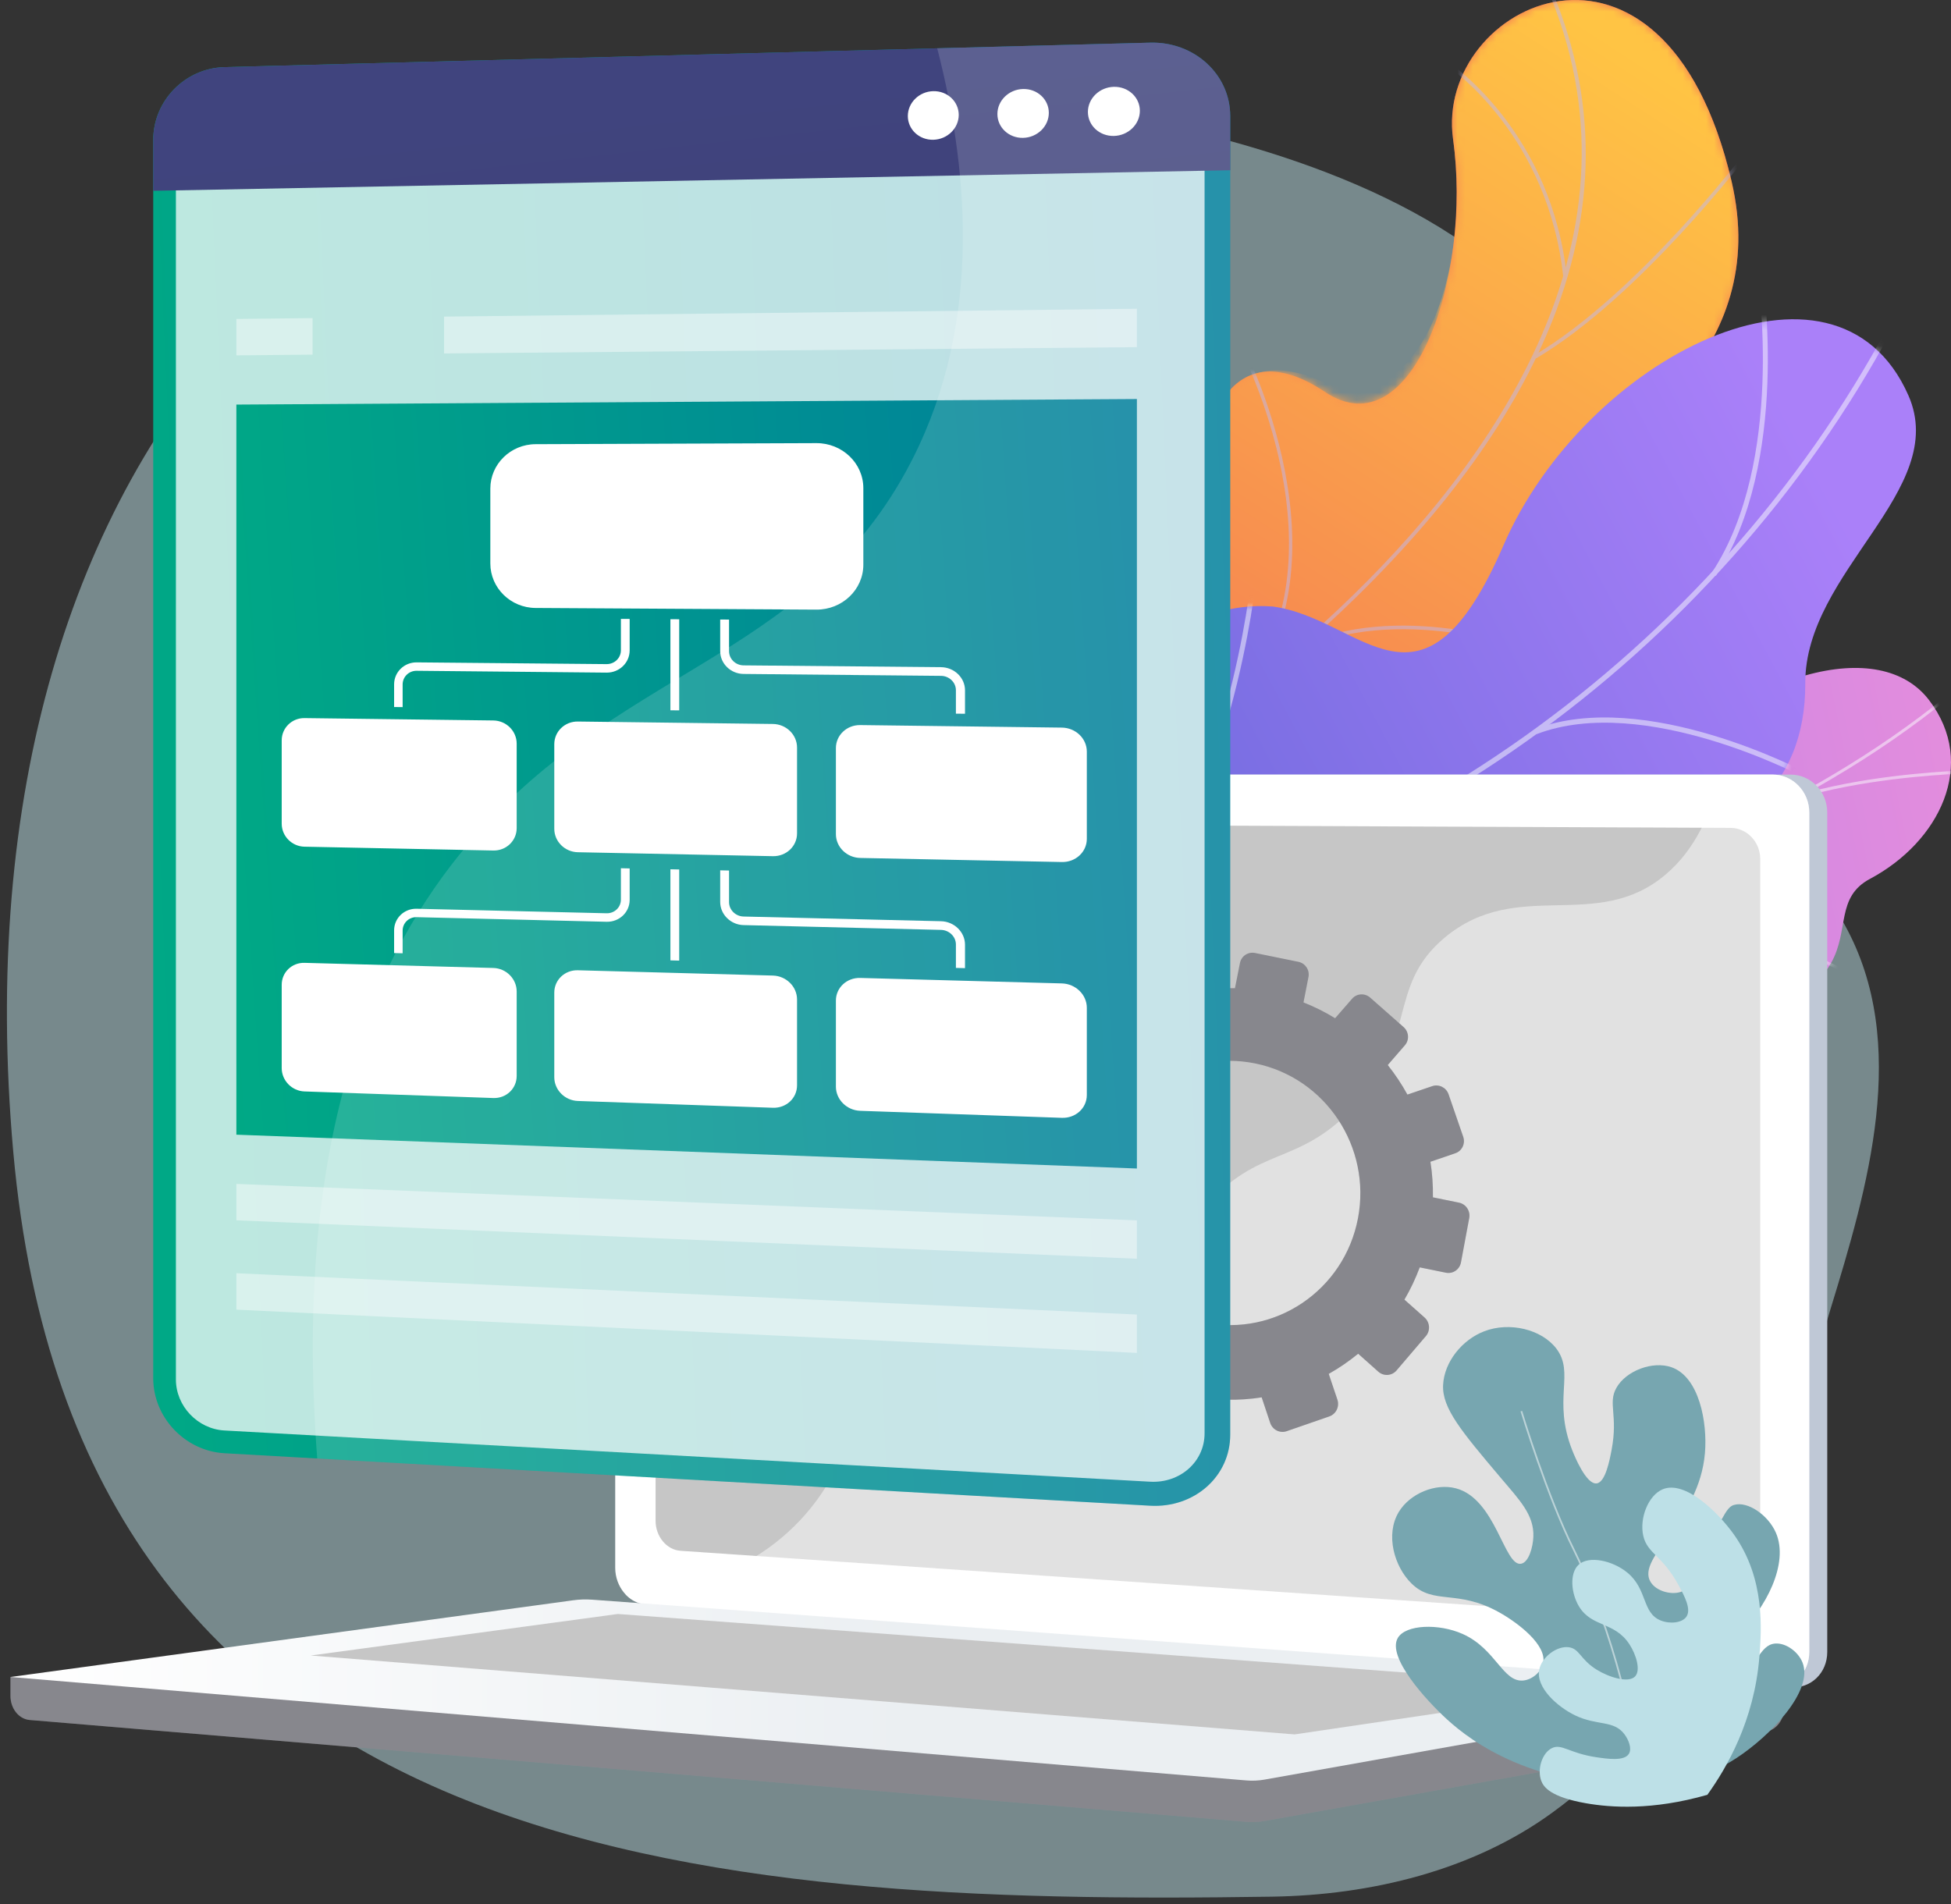 <svg width="251" height="245" viewBox="0 0 251 245" fill="none" xmlns="http://www.w3.org/2000/svg">
<rect x="0" y="0" width="251" height="245" fill="#333333" stroke="none"/>
<path d="M126.184 12.549C126.184 12.549 208.242 17.53 206.22 63.922C205.64 77.222 208.953 90.534 218.709 100.458C224.834 106.689 233.009 111.23 237.312 118.972C245.818 134.277 240.218 152.993 235.527 168.339C230.865 183.593 227.818 199.63 218.725 213.206C213.753 220.629 207.04 227.884 199.681 233.238C189.472 240.667 176.362 243.837 163.639 244.032C90.579 245.148 9.874 239.994 1.702 148.15C-6.471 56.306 47.883 0.591 126.184 12.549Z" fill="#BDE0E7" fill-opacity="0.5"/>
<path d="M134.78 117.461L121.306 100.078C121.306 100.078 127.686 89.893 137.281 89.275C156.858 88.014 154.387 70.956 154.421 63.656C154.472 52.648 159.318 42.97 170.485 50.441C181.652 57.912 189.418 35.686 186.938 17.896C184.512 0.488 214.057 -13.871 222.769 23.325C227.972 45.539 208.598 56.446 200.124 64.279C191.65 72.113 201.374 86.21 186.688 90.189C174.144 93.588 161.412 91.441 159.334 102.222C157.256 113.004 150.406 119.262 134.78 117.461Z" fill="url(#paint0_linear_1928_4625)"/>
<mask id="mask0_1928_4625" style="mask-type:luminance" maskUnits="userSpaceOnUse" x="121" y="0" width="103" height="118">
<path d="M134.78 117.461L121.306 100.078C121.306 100.078 127.686 89.893 137.281 89.275C156.858 88.014 154.387 70.956 154.421 63.656C154.472 52.648 159.318 42.97 170.485 50.441C181.652 57.912 189.418 35.686 186.938 17.896C184.512 0.488 214.057 -13.871 222.769 23.325C227.972 45.539 208.598 56.446 200.124 64.279C191.65 72.113 201.374 86.21 186.688 90.189C174.144 93.588 161.412 91.441 159.334 102.222C157.256 113.004 150.406 119.262 134.78 117.461Z" fill="white"/>
</mask>
<g mask="url(#mask0_1928_4625)">
<path d="M134.78 117.461L121.306 100.078C121.306 100.078 127.686 89.893 137.281 89.275C156.858 88.014 154.387 70.956 154.421 63.656C154.472 52.648 159.06 44.259 169.941 49.014C182.253 54.395 189.418 35.686 186.938 17.896C184.512 0.488 214.057 -13.871 222.769 23.325C227.972 45.539 208.598 56.446 200.124 64.279C191.65 72.113 201.374 86.21 186.688 90.189C174.144 93.588 161.412 91.441 159.334 102.222C157.256 113.004 150.406 119.262 134.78 117.461Z" fill="url(#paint1_linear_1928_4625)"/>
</g>
<mask id="mask1_1928_4625" style="mask-type:luminance" maskUnits="userSpaceOnUse" x="121" y="0" width="103" height="118">
<path d="M134.78 117.461L121.306 100.078C121.306 100.078 127.686 89.893 137.281 89.275C156.858 88.014 154.387 70.956 154.421 63.656C154.472 52.648 159.318 42.97 170.485 50.441C181.652 57.912 189.418 35.686 186.938 17.896C184.512 0.488 214.057 -13.871 222.769 23.325C227.972 45.539 208.598 56.446 200.124 64.279C191.65 72.113 201.374 86.21 186.688 90.189C174.144 93.588 161.412 91.441 159.334 102.222C157.256 113.004 150.406 119.262 134.78 117.461Z" fill="white"/>
</mask>
<g mask="url(#mask1_1928_4625)">
<g opacity="0.5">
<path d="M127.336 111.188L127.122 110.776C127.377 110.643 152.893 97.304 174.2 76.453C193.83 57.243 213.801 27.542 197.466 -4.866L197.881 -5.075C205.152 9.351 205.958 24.449 200.277 39.799C195.739 52.062 187.072 64.507 174.519 76.791C153.161 97.689 127.591 111.055 127.336 111.188Z" fill="#BEB8F2"/>
<path d="M197.626 46.111L197.389 45.712C210.679 37.825 224.317 19.862 224.453 19.682L224.824 19.961C224.687 20.142 210.994 38.179 197.626 46.111Z" fill="#BEB8F2"/>
<path d="M201.131 35.78C199.252 17.461 186.613 8.782 186.485 8.696L186.744 8.311C186.873 8.397 199.691 17.189 201.593 35.733L201.131 35.78Z" fill="#BEB8F2"/>
<path d="M159.528 89.325C173.649 71.811 159.651 44.99 159.493 44.74L159.868 44.467C160.046 44.697 174.136 71.947 159.889 89.617L159.528 89.325Z" fill="#BEB8F2"/>
<path d="M166.947 83.756L166.743 83.338C179.643 77.038 196.627 83.163 196.798 83.225L196.637 83.661C196.469 83.599 179.667 77.543 166.947 83.756Z" fill="#BEB8F2"/>
<path d="M131.091 108.589C137.415 102.839 135.294 89.092 135.272 88.953L135.73 88.88C135.823 89.454 137.914 103.013 131.403 108.932L131.091 108.589Z" fill="#BEB8F2"/>
<path d="M137.175 105.511L136.957 105.101C142.918 101.919 154.952 105.331 158.906 106.452C159.465 106.61 159.948 106.747 160.038 106.754L160.007 107.218C159.879 107.209 159.558 107.119 158.78 106.898C154.87 105.79 142.972 102.417 137.175 105.511Z" fill="#BEB8F2"/>
</g>
</g>
<path d="M142.088 110.426C137.529 106.607 131.883 107.788 127.932 109.283C127.808 109.841 127.594 110.13 127.345 110.663C125.094 115.475 125.159 118.007 123.688 123.1C123.372 124.196 123.422 127.696 123.534 129.125L123.786 131.785C123.786 131.785 135.277 139.224 140.206 133.191C145.134 127.158 156.944 132.839 163.572 135.077C167.641 136.452 169.943 135.777 171.52 136.042C188.208 138.847 191.947 144.929 197.934 142.508C204.543 139.835 201.878 131.658 208.914 128.37C216.859 124.658 225.592 132.592 232.326 127.399C233.48 126.509 234.642 125.563 235.592 123.866C237.937 119.677 236.157 115.43 240.585 113.073C249.485 108.335 254.482 98.322 248.17 90.067C241.941 81.921 225.176 85.831 208.916 101.808C196.058 111.852 192.98 111.302 185.803 108.496C180.775 106.53 168.447 97.872 161.413 104.144C154.379 110.417 147.3 114.793 142.088 110.426Z" fill="url(#paint2_linear_1928_4625)"/>
<mask id="mask2_1928_4625" style="mask-type:luminance" maskUnits="userSpaceOnUse" x="123" y="85" width="129" height="52">
<path d="M123.028 111.558L123.424 131.258C123.424 131.258 135.277 139.224 140.206 133.191C145.134 127.158 156.944 132.839 163.572 135.077C181.554 141.151 184.532 119.334 208.23 125.14C214.533 126.684 226.061 131.908 232.326 127.399C239.464 122.262 234.891 116.104 240.585 113.073C249.485 108.335 254.482 98.322 248.17 90.067C241.941 81.921 225.176 85.831 208.916 101.808C196.058 111.853 192.98 111.302 185.803 108.496C180.775 106.53 168.447 97.872 161.413 104.144C154.379 110.417 147.3 114.792 142.088 110.426C134.157 103.782 123.028 111.558 123.028 111.558Z" fill="white"/>
</mask>
<g mask="url(#mask2_1928_4625)">
<g opacity="0.5">
<path d="M124.081 120.356L124.042 120.744C126.187 120.976 128.352 121.181 130.478 121.354C146.221 122.633 161.514 122.279 175.933 120.301C188.151 118.624 199.913 115.761 210.894 111.791C219.725 108.598 228.1 104.675 235.787 100.131C241.191 96.937 246.202 93.471 250.68 89.829C251.461 89.194 252.227 88.499 252.967 87.826C253.953 86.929 254.974 86.002 256.037 85.213L255.833 84.892C254.755 85.691 253.728 86.625 252.735 87.527C251.998 88.197 251.236 88.889 250.464 89.517C246 93.147 241.004 96.603 235.615 99.789C227.947 104.322 219.591 108.235 210.781 111.421C199.823 115.383 188.084 118.24 175.889 119.913C161.495 121.888 146.226 122.242 130.508 120.965C128.384 120.792 126.222 120.587 124.081 120.356Z" fill="#FCFDFE"/>
<path d="M197.242 115.656L197.317 116.038C212.515 112.461 236.486 124.785 236.727 124.91L236.885 124.558C236.644 124.432 212.562 112.051 197.242 115.656Z" fill="#FCFDFE"/>
<path d="M153.939 121.642L153.972 122.031C164.556 120.904 176.443 102.9 176.562 102.718L176.266 102.494C176.149 102.674 164.358 120.532 153.939 121.642Z" fill="#FCFDFE"/>
<path d="M147.886 121.722L147.855 122.111C154.768 122.705 163.876 127.504 173.503 135.625C173.987 136.033 173.987 136.033 174.055 136.04L174.091 135.651L174.073 135.845L174.157 135.672C174.122 135.649 173.939 135.495 173.727 135.316C164.045 127.149 154.868 122.321 147.886 121.722Z" fill="#FCFDFE"/>
<path d="M128 120.72L128.073 121.101C135.556 119.375 140.731 108.451 140.783 108.341L140.46 108.167C140.409 108.276 135.312 119.032 128 120.72Z" fill="#FCFDFE"/>
<path d="M123.928 120.925C129.468 123.8 134.413 128.492 139.046 135.269L139.338 135.035C134.669 128.207 129.68 123.476 124.087 120.572L123.928 120.925Z" fill="#FCFDFE"/>
<path d="M231.048 102.386L231.142 102.762C239.493 100.266 248.788 99.73 251.843 99.553C252.583 99.511 252.843 99.495 252.933 99.472L252.853 99.092C252.784 99.108 252.361 99.132 251.826 99.163C248.762 99.34 239.436 99.878 231.048 102.386Z" fill="#FCFDFE"/>
<path d="M218.013 108.608L218.207 108.937C225.067 104.215 228.594 87.096 228.74 86.37L228.387 86.289C228.351 86.465 224.745 103.975 218.013 108.608Z" fill="#FCFDFE"/>
</g>
</g>
<path d="M123.562 109.761C123.654 111.109 111.35 115.827 119.964 120.229C122.116 121.328 129.69 122.876 129.47 132.808C129.427 134.736 129.385 136.664 129.342 138.592C133.568 140.497 137.905 141.51 139.897 135.767C142.992 126.849 158.124 127.714 163.329 130.594C169.772 134.158 184.933 142.131 189.922 128.425C194.075 117.016 194.548 108.737 208.773 108.939C222.998 109.141 232.314 101.582 232.253 87.906C232.188 73.514 250.875 63.059 245.525 50.888C236.202 29.681 203.893 45.967 193.413 70.192C182.932 94.416 175.287 79.539 163.723 78.035C162.641 77.956 160.959 77.917 158.964 78.249C146.683 80.288 143.864 92.822 133.416 101.3C119.167 112.863 123.406 107.491 123.562 109.761Z" fill="url(#paint3_linear_1928_4625)"/>
<mask id="mask3_1928_4625" style="mask-type:luminance" maskUnits="userSpaceOnUse" x="126" y="41" width="121" height="99">
<path d="M127.562 106.049L126 137.285C130.085 139.369 137.672 142.181 139.897 135.767C142.992 126.849 158.124 127.714 163.329 130.594C169.772 134.158 184.933 142.131 189.922 128.425C194.075 117.015 194.548 108.737 208.773 108.939C222.998 109.141 232.314 101.581 232.253 87.906C232.189 73.514 250.875 63.059 245.525 50.888C236.202 29.681 203.893 45.967 193.413 70.191C182.932 94.416 175.287 79.539 163.723 78.035C147.935 75.981 150.017 98.9 143.45 104.442C138.302 108.787 131.62 107.433 127.562 106.049Z" fill="white"/>
</mask>
<g mask="url(#mask3_1928_4625)">
<g opacity="0.5">
<path d="M131.466 121.051L131.556 121.723C177.885 115.075 220.784 84.617 243.513 42.235L242.956 41.898C220.323 84.1 177.603 114.43 131.466 121.051Z" fill="#FCFDFE"/>
<path d="M156.416 115.132L156.38 115.809C174.74 117.06 188.151 134.679 188.284 134.857L188.784 134.438C188.65 134.257 175.067 116.403 156.416 115.132Z" fill="#FCFDFE"/>
<path d="M139.956 119.581L140.227 120.198C157.116 111.955 161.375 76.299 161.416 75.94L160.78 75.853C160.74 76.209 156.524 111.495 139.956 119.581Z" fill="#FCFDFE"/>
<path d="M197.491 93.81L197.711 94.448C211.595 89.148 231.934 99.932 232.138 100.041L232.425 99.437C232.219 99.326 211.631 88.412 197.491 93.81Z" fill="#FCFDFE"/>
<path d="M220.221 73.694L220.747 74.086C230.379 59.507 226.786 35.665 226.748 35.426L226.116 35.532C226.154 35.768 229.704 59.343 220.221 73.694Z" fill="#FCFDFE"/>
</g>
</g>
<path d="M1.347 215.768L229.555 213.795V219.631C229.555 221.216 228.56 222.563 227.212 222.803L162.681 234.296C161.915 234.432 161.139 234.469 160.366 234.404L3.827 221.3C2.429 221.183 1.347 219.832 1.347 218.204V215.768Z" fill="#A9A9B0"/>
<path d="M1.347 215.768L229.555 213.795V219.631C229.555 221.216 228.56 222.563 227.212 222.803L162.681 234.296C161.915 234.432 161.139 234.469 160.366 234.404L3.827 221.3C2.429 221.183 1.347 219.832 1.347 218.204V215.768Z" fill="black" fill-opacity="0.2"/>
<path d="M85.328 206.414L230.373 217.091C232.968 217.282 235.079 215.252 235.079 212.556V104.546C235.079 101.85 232.969 99.664 230.373 99.664H85.328C83.19 99.664 81.461 101.64 81.461 104.077V201.716C81.461 204.153 83.19 206.256 85.328 206.414Z" fill="#BFC8D6"/>
<path d="M83.015 206.414L228.06 217.091C230.655 217.282 232.766 215.252 232.766 212.556V104.546C232.766 101.85 230.655 99.664 228.06 99.664H83.015C80.877 99.664 79.148 101.64 79.148 104.077V201.716C79.148 204.153 80.877 206.256 83.015 206.414Z" fill="white"/>
<path d="M87.534 199.529L222.628 208.804C224.74 208.949 226.456 207.283 226.456 205.082V110.519C226.456 108.318 224.74 106.526 222.628 106.517L87.534 105.935C85.77 105.927 84.343 107.546 84.343 109.551V195.681C84.343 197.685 85.77 199.408 87.534 199.529Z" fill="#F8F8F8"/>
<path d="M87.534 199.529L222.628 208.804C224.74 208.949 226.456 207.283 226.456 205.082V110.519C226.456 108.318 224.74 106.526 222.628 106.517L87.534 105.935C85.77 105.927 84.343 107.546 84.343 109.551V195.681C84.343 197.685 85.77 199.408 87.534 199.529Z" fill="black" fill-opacity="0.2"/>
<path d="M150.415 102.618C150.415 103.621 151.162 104.437 152.084 104.44C153.007 104.443 153.756 103.63 153.756 102.624C153.756 101.618 153.007 100.802 152.084 100.802C151.162 100.801 150.415 101.614 150.415 102.618Z" fill="white"/>
<path opacity="0.48" d="M228.06 217.091L83.749 206.468L83.015 206.414C82.034 206.342 81.142 205.857 80.46 205.121C90.845 204.553 97.295 200.867 101.456 197.059C109.812 189.412 108.363 181.871 117.374 176.843C128.612 170.572 137.449 178.518 145.978 170.678C151.148 165.925 148.61 162.38 154.972 155.277C162.019 147.409 166.606 150.054 173.688 142.973C182.642 134.02 178.164 127.054 185.877 120.626C195.234 112.828 205.325 120.045 214.232 112.566C218.074 109.341 220.182 104.651 221.283 99.664H228.06C230.655 99.664 232.766 101.85 232.766 104.546V212.556C232.766 215.252 230.656 217.282 228.06 217.091Z" fill="white"/>
<path d="M76.181 205.821L229.555 217.06L162.681 228.971C161.915 229.107 161.139 229.143 160.366 229.079L1.347 215.767L73.741 205.898C74.551 205.787 75.368 205.762 76.181 205.821Z" fill="url(#paint4_linear_1928_4625)"/>
<path d="M207.176 217.157L79.487 207.661L39.969 213.005L166.557 223.156L207.176 217.157Z" fill="#F8F8F8"/>
<path d="M207.176 217.157L79.487 207.661L39.969 213.005L166.557 223.156L207.176 217.157Z" fill="black" fill-opacity="0.2"/>
<path d="M168.338 125.7L167.698 128.976C169.125 129.541 170.486 130.219 171.766 131.008L173.951 128.499C174.547 127.814 175.587 127.75 176.274 128.355L180.575 132.146C181.263 132.752 181.339 133.801 180.744 134.488L178.54 137.032C179.487 138.224 180.334 139.494 181.068 140.832L184.26 139.747C185.121 139.454 186.062 139.924 186.363 140.797L188.246 146.263C188.548 147.139 188.094 148.088 187.231 148.383L184.028 149.478C184.266 150.973 184.372 152.503 184.349 154.052L187.7 154.736C188.6 154.919 189.192 155.806 189.022 156.717L187.957 162.428C187.786 163.343 186.916 163.936 186.014 163.752L182.653 163.067C182.11 164.52 181.453 165.908 180.684 167.214L183.269 169.511C183.966 170.13 184.043 171.204 183.442 171.909L179.672 176.325C179.068 177.033 178.012 177.103 177.315 176.48L174.73 174.177C173.546 175.151 172.279 176.017 170.945 176.769L172.057 180.074C172.358 180.969 171.893 181.94 171.018 182.244L165.539 184.142C164.662 184.446 163.708 183.965 163.409 183.068L162.315 179.789C160.812 180.028 159.275 180.128 157.719 180.094L157.056 183.489C156.875 184.418 155.99 185.022 155.08 184.836L149.388 183.675C148.478 183.49 147.889 182.586 148.074 181.657L148.741 178.291C147.282 177.718 145.893 177.026 144.587 176.219L142.37 178.778C141.754 179.488 140.692 179.558 139.998 178.934L135.66 175.033C134.967 174.41 134.906 173.331 135.522 172.623L137.732 170.086C136.768 168.859 135.913 167.548 135.176 166.17L132.029 167.245C131.15 167.546 130.202 167.068 129.912 166.178L128.104 160.624C127.816 159.737 128.294 158.777 129.171 158.479L132.287 157.419C132.064 155.888 131.981 154.324 132.03 152.743L128.816 152.087C127.914 151.903 127.335 151.015 127.524 150.103L128.702 144.416C128.89 143.508 129.771 142.922 130.671 143.105L133.876 143.759C134.45 142.296 135.139 140.903 135.941 139.597L133.507 137.427C132.822 136.817 132.762 135.762 133.372 135.073L137.178 130.766C137.786 130.079 138.832 130.014 139.516 130.622L141.966 132.799C143.166 131.844 144.445 130.995 145.79 130.266L144.75 127.148C144.461 126.28 144.927 125.342 145.792 125.052L151.195 123.241C152.058 122.952 152.993 123.418 153.285 124.284L154.336 127.409C155.823 127.189 157.342 127.103 158.88 127.15L159.524 123.902C159.701 123.008 160.567 122.432 161.46 122.614L167.038 123.751C167.931 123.933 168.512 124.805 168.338 125.7ZM174.704 156.758C176.459 147.573 170.539 138.671 161.489 136.825C152.44 134.98 143.608 140.873 141.753 150.039C139.887 159.259 145.783 168.288 154.932 170.154C164.081 172.019 172.937 165.999 174.704 156.758Z" fill="#A9A9B0"/>
<path d="M168.338 125.7L167.698 128.976C169.125 129.541 170.486 130.219 171.766 131.008L173.951 128.499C174.547 127.814 175.587 127.75 176.274 128.355L180.575 132.146C181.263 132.752 181.339 133.801 180.744 134.488L178.54 137.032C179.487 138.224 180.334 139.494 181.068 140.832L184.26 139.747C185.121 139.454 186.062 139.924 186.363 140.797L188.246 146.263C188.548 147.139 188.094 148.088 187.231 148.383L184.028 149.478C184.266 150.973 184.372 152.503 184.349 154.052L187.7 154.736C188.6 154.919 189.192 155.806 189.022 156.717L187.957 162.428C187.786 163.343 186.916 163.936 186.014 163.752L182.653 163.067C182.11 164.52 181.453 165.908 180.684 167.214L183.269 169.511C183.966 170.13 184.043 171.204 183.442 171.909L179.672 176.325C179.068 177.033 178.012 177.103 177.315 176.48L174.73 174.177C173.546 175.151 172.279 176.017 170.945 176.769L172.057 180.074C172.358 180.969 171.893 181.94 171.018 182.244L165.539 184.142C164.662 184.446 163.708 183.965 163.409 183.068L162.315 179.789C160.812 180.028 159.275 180.128 157.719 180.094L157.056 183.489C156.875 184.418 155.99 185.022 155.08 184.836L149.388 183.675C148.478 183.49 147.889 182.586 148.074 181.657L148.741 178.291C147.282 177.718 145.893 177.026 144.587 176.219L142.37 178.778C141.754 179.488 140.692 179.558 139.998 178.934L135.66 175.033C134.967 174.41 134.906 173.331 135.522 172.623L137.732 170.086C136.768 168.859 135.913 167.548 135.176 166.17L132.029 167.245C131.15 167.546 130.202 167.068 129.912 166.178L128.104 160.624C127.816 159.737 128.294 158.777 129.171 158.479L132.287 157.419C132.064 155.888 131.981 154.324 132.03 152.743L128.816 152.087C127.914 151.903 127.335 151.015 127.524 150.103L128.702 144.416C128.89 143.508 129.771 142.922 130.671 143.105L133.876 143.759C134.45 142.296 135.139 140.903 135.941 139.597L133.507 137.427C132.822 136.817 132.762 135.762 133.372 135.073L137.178 130.766C137.786 130.079 138.832 130.014 139.516 130.622L141.966 132.799C143.166 131.844 144.445 130.995 145.79 130.266L144.75 127.148C144.461 126.28 144.927 125.342 145.792 125.052L151.195 123.241C152.058 122.952 152.993 123.418 153.285 124.284L154.336 127.409C155.823 127.189 157.342 127.103 158.88 127.15L159.524 123.902C159.701 123.008 160.567 122.432 161.46 122.614L167.038 123.751C167.931 123.933 168.512 124.805 168.338 125.7ZM174.704 156.758C176.459 147.573 170.539 138.671 161.489 136.825C152.44 134.98 143.608 140.873 141.753 150.039C139.887 159.259 145.783 168.288 154.932 170.154C164.081 172.019 172.937 165.999 174.704 156.758Z" fill="black" fill-opacity="0.2"/>
<path d="M211.978 229.975C215.235 229.717 219.401 228.812 223.4 226.198C227.727 223.369 233.362 217.556 231.891 213.893C231.342 212.525 229.761 211.354 228.371 211.466C226.318 211.631 226.079 214.483 222.514 217.585C221.855 218.158 218.448 221.122 216.754 220.123C215.912 219.627 215.663 218.251 215.801 217.205C216.202 214.146 219.937 213.676 223.527 210.365C227.167 207.008 230.201 201.152 228.467 197.193C227.47 194.918 224.834 193.121 223.101 193.626C222.36 193.842 221.89 194.447 219.642 199.305C217.796 203.292 217.386 204.454 216.196 204.832C214.971 205.221 213.067 204.733 212.343 203.527C210.458 200.384 218.605 195.744 219.345 186.949C219.676 183.008 218.61 177.166 215.041 175.914C212.628 175.068 209.19 176.36 207.948 178.574C206.828 180.569 208.188 182.071 207.334 186.553C207.075 187.914 206.541 190.713 205.415 190.86C204.092 191.032 202.613 187.463 202.271 186.594C199.697 180.05 202.649 176.684 200.222 173.508C198.329 171.03 194.211 170.035 190.949 171.287C188.094 172.382 185.81 175.229 185.658 178.18C185.502 181.182 188.027 184.17 193.078 190.148C195.472 192.982 197.378 194.898 197.27 197.715C197.217 199.088 196.672 201.02 195.688 201.197C193.517 201.586 192.448 192.843 187.303 191.493C184.669 190.802 181.396 192.16 179.957 194.534C178.195 197.443 179.376 201.567 181.59 203.735C184.478 206.563 187.44 204.414 192.876 207.452C195.287 208.8 199.076 211.667 198.521 214.038C198.279 215.071 197.197 216.082 196.01 216.217C193.348 216.519 192.469 212.156 188.189 210.239C185.106 208.857 180.842 209.006 179.83 210.745C178.4 213.2 183.478 218.773 186.178 221.236C189.441 224.213 197.138 229.858 211.978 229.975Z" fill="#77A6B0"/>
<path opacity="0.5" d="M210.516 228.577C210.946 221.28 206.113 206.418 202.597 199.392C199.156 192.517 195.865 181.641 195.832 181.532L195.618 181.597C195.651 181.706 198.948 192.601 202.397 199.493C205.902 206.497 210.721 221.304 210.293 228.563L210.516 228.577Z" fill="white"/>
<path d="M219.654 230.927C222.106 227.522 225.703 221.379 226.348 213.161C226.614 209.775 227.133 203.16 223.087 197.455C221.07 194.611 216.793 190.406 213.904 191.619C212.044 192.399 210.89 195.369 211.415 197.626C211.944 199.903 213.868 200.114 215.963 203.978C216.739 205.407 217.625 207.085 216.944 208.033C216.376 208.825 214.814 208.969 213.644 208.494C211.225 207.514 211.981 204.503 209.367 202.343C207.508 200.808 204.409 200.086 203.072 201.344C201.911 202.436 202.113 204.987 203.139 206.687C204.782 209.411 207.728 208.612 209.648 211.589C210.5 212.909 211.106 214.904 210.36 215.693C209.511 216.592 207.01 215.815 205.407 214.821C203.291 213.509 203.213 212.114 201.819 211.939C200.265 211.744 198.322 213.224 198.018 214.862C197.592 217.155 200.406 219.629 202.635 220.704C205.487 222.08 207.607 221.272 209 223.152C209.512 223.842 209.98 224.968 209.561 225.651C208.962 226.626 206.8 226.304 205.365 226.091C201.871 225.571 200.909 224.303 199.657 224.919C198.389 225.542 197.735 227.648 198.283 229.125C198.588 229.945 199.503 231.217 204.038 232.013C207.213 232.57 212.546 232.962 219.654 230.927Z" fill="#BDE0E7"/>
<path d="M28.876 8.637L147.969 5.49C153.646 5.34 158.27 9.568 158.27 14.935V184.598C158.27 189.965 153.647 194.053 147.969 193.731L28.876 186.978C23.805 186.691 19.712 182.373 19.712 177.333V18.004C19.712 12.964 23.805 8.771 28.876 8.637Z" fill="url(#paint5_linear_1928_4625)"/>
<path opacity="0.74" d="M147.969 190.642C151.825 190.856 154.971 188.067 154.971 184.425V15.008C154.971 11.366 151.825 8.482 147.969 8.579L28.876 11.563C25.427 11.649 22.63 14.509 22.63 17.939V177.486C22.63 180.916 25.427 183.861 28.876 184.052L147.969 190.642Z" fill="white"/>
<path d="M28.876 8.637L147.969 5.49C153.646 5.34 158.27 9.568 158.27 14.935V21.905L19.712 24.55V18.004C19.712 12.964 23.805 8.771 28.876 8.637Z" fill="url(#paint6_linear_1928_4625)"/>
<path d="M139.961 14.406C139.961 16.149 141.454 17.529 143.298 17.491C145.145 17.451 146.645 16.003 146.645 14.256C146.645 12.508 145.145 11.128 143.298 11.172C141.454 11.216 139.961 12.664 139.961 14.406Z" fill="white"/>
<path d="M128.318 14.67C128.318 16.403 129.795 17.777 131.62 17.738C133.449 17.699 134.933 16.259 134.933 14.52C134.933 12.782 133.449 11.408 131.62 11.452C129.795 11.496 128.318 12.937 128.318 14.67Z" fill="white"/>
<path d="M116.794 14.93C116.794 16.654 118.257 18.021 120.063 17.983C121.873 17.945 123.342 16.512 123.342 14.782C123.342 13.053 121.873 11.686 120.063 11.729C118.257 11.773 116.794 13.206 116.794 14.93Z" fill="white"/>
<path d="M30.409 145.992L146.264 150.345V51.339L30.409 52.055V145.992Z" fill="url(#paint7_linear_1928_4625)"/>
<path opacity="0.42" d="M30.409 157.009L146.264 161.957V157.019L30.409 152.324V157.009Z" fill="white"/>
<path opacity="0.42" d="M30.409 168.504L146.264 174.071V169.133L30.409 163.818V168.504Z" fill="white"/>
<g opacity="0.42">
<path d="M57.13 40.735L146.264 39.727V44.665L57.13 45.478V40.735Z" fill="white"/>
<path d="M40.214 40.926V45.632L30.409 45.722V41.037L40.214 40.926Z" fill="white"/>
</g>
<g opacity="0.15">
<path d="M59.994 108.88C79.097 86.045 103.13 85.11 116.545 60.669C126.271 42.95 124.891 22.946 120.574 6.214L147.97 5.49C153.647 5.34 158.27 9.568 158.27 14.935V184.598C158.27 189.965 153.647 194.053 147.97 193.731L40.811 187.655C37.536 145.037 48.926 122.11 59.994 108.88Z" fill="white"/>
</g>
<path d="M68.904 57.15L105.021 57.015C108.358 57.002 111.07 59.596 111.07 62.809V72.655C111.07 75.868 108.358 78.456 105.021 78.436L68.904 78.223C65.685 78.204 63.082 75.641 63.082 72.497V62.863C63.082 59.72 65.685 57.162 68.904 57.15Z" fill="white"/>
<path d="M110.666 93.291L136.612 93.617C138.383 93.639 139.821 95.019 139.821 96.7V107.934C139.821 109.615 138.383 110.947 136.612 110.912L110.666 110.387C108.939 110.352 107.54 108.981 107.54 107.325V96.251C107.54 94.594 108.939 93.27 110.666 93.291Z" fill="white"/>
<path d="M74.336 92.834L99.437 93.149C101.15 93.171 102.541 94.528 102.541 96.18V107.23C102.541 108.882 101.15 110.193 99.437 110.159L74.336 109.651C72.664 109.617 71.31 108.269 71.31 106.64V95.746C71.311 94.117 72.664 92.813 74.336 92.834Z" fill="white"/>
<path d="M39.171 92.393L63.468 92.698C65.126 92.719 66.472 94.053 66.472 95.679V106.549C66.472 108.174 65.126 109.465 63.468 109.431L39.171 108.939C37.552 108.907 36.242 107.581 36.242 105.978V95.259C36.242 93.656 37.552 92.373 39.171 92.393Z" fill="white"/>
<path d="M86.249 91.388L87.382 91.401V79.676L86.249 79.669V91.388Z" fill="white"/>
<path d="M122.979 91.822L124.15 91.835V88.817C124.15 87.192 122.765 85.858 121.064 85.842L95.662 85.609C94.632 85.6 93.794 84.783 93.794 83.788V79.717L92.654 79.71V83.778C92.654 85.38 94.002 86.697 95.662 86.713L121.064 86.958C122.119 86.968 122.979 87.797 122.979 88.805V91.822Z" fill="white"/>
<path d="M50.703 90.967L51.8 90.98V88.059C51.8 87.083 52.607 86.296 53.599 86.306L78.038 86.542C79.674 86.558 81.007 85.275 81.007 83.681V79.634L79.88 79.627V83.672C79.88 84.66 79.053 85.457 78.038 85.448L53.599 85.224C52.001 85.209 50.703 86.476 50.703 88.047V90.967Z" fill="white"/>
<path d="M110.666 125.825L136.612 126.53C138.383 126.578 139.821 127.979 139.821 129.66V140.894C139.821 142.575 138.383 143.887 136.612 143.825L110.666 142.921C108.939 142.861 107.54 141.469 107.54 139.813V128.739C107.54 127.083 108.939 125.778 110.666 125.825Z" fill="white"/>
<path d="M74.336 124.838L99.437 125.52C101.15 125.567 102.541 126.944 102.541 128.596V139.645C102.541 141.298 101.15 142.589 99.437 142.529L74.336 141.655C72.664 141.596 71.31 140.229 71.31 138.599V127.706C71.311 126.077 72.664 124.793 74.336 124.838Z" fill="white"/>
<path d="M39.171 123.883L63.468 124.543C65.126 124.588 66.472 125.942 66.472 127.568V138.437C66.472 140.063 65.126 141.334 63.468 141.276L39.171 140.429C37.552 140.373 36.242 139.028 36.242 137.425V126.706C36.242 125.103 37.552 123.839 39.171 123.883Z" fill="white"/>
<path d="M86.249 123.565L87.382 123.595V111.87L86.249 111.846V123.565Z" fill="white"/>
<path d="M122.979 124.535L124.15 124.566V121.548C124.15 119.923 122.765 118.568 121.064 118.528L95.662 117.924C94.632 117.899 93.794 117.07 93.794 116.075V112.005L92.654 111.98V116.049C92.654 117.651 94.002 118.987 95.662 119.027L121.064 119.644C122.119 119.669 122.979 120.51 122.979 121.518V124.535Z" fill="white"/>
<path d="M50.703 122.624L51.8 122.653V119.732C51.8 118.756 52.607 117.982 53.599 118.006L78.038 118.599C79.674 118.639 81.007 117.375 81.007 115.781V111.735L79.88 111.711V115.756C79.88 116.744 79.053 117.529 78.038 117.505L53.599 116.924C52.001 116.886 50.703 118.133 50.703 119.705V122.624Z" fill="white"/>
<defs>
<linearGradient id="paint0_linear_1928_4625" x1="164.721" y1="121.654" x2="182.18" y2="-3.004" gradientUnits="userSpaceOnUse">
<stop stop-color="#FFC444"/>
<stop offset="0.996" stop-color="#F36F56"/>
</linearGradient>
<linearGradient id="paint1_linear_1928_4625" x1="212.112" y1="8.278" x2="140.576" y2="119.118" gradientUnits="userSpaceOnUse">
<stop stop-color="#FFC444"/>
<stop offset="0.996" stop-color="#F36F56"/>
</linearGradient>
<linearGradient id="paint2_linear_1928_4625" x1="254.073" y1="106.752" x2="102.237" y2="137.855" gradientUnits="userSpaceOnUse">
<stop offset="0.004" stop-color="#E38DDD"/>
<stop offset="1" stop-color="#9571F6"/>
</linearGradient>
<linearGradient id="paint3_linear_1928_4625" x1="238.927" y1="69.644" x2="122.931" y2="131.417" gradientUnits="userSpaceOnUse">
<stop stop-color="#AA80F9"/>
<stop offset="0.996" stop-color="#6165D7"/>
</linearGradient>
<linearGradient id="paint4_linear_1928_4625" x1="229.555" y1="217.45" x2="1.347" y2="217.45" gradientUnits="userSpaceOnUse">
<stop offset="0.494" stop-color="#EBEFF2"/>
<stop offset="1" stop-color="white"/>
</linearGradient>
<linearGradient id="paint5_linear_1928_4625" x1="147.454" y1="-194.543" x2="-104.686" y2="-183.541" gradientUnits="userSpaceOnUse">
<stop stop-color="#007F9B"/>
<stop offset="1" stop-color="#00C875"/>
</linearGradient>
<linearGradient id="paint6_linear_1928_4625" x1="88.235" y1="12.658" x2="100.314" y2="121.833" gradientUnits="userSpaceOnUse">
<stop stop-color="#40447E"/>
<stop offset="0.996" stop-color="#3C3B6B"/>
</linearGradient>
<linearGradient id="paint7_linear_1928_4625" x1="137.22" y1="-53.855" x2="-72.996" y2="-39.272" gradientUnits="userSpaceOnUse">
<stop stop-color="#007F9B"/>
<stop offset="1" stop-color="#00C875"/>
</linearGradient>
</defs>
</svg>

